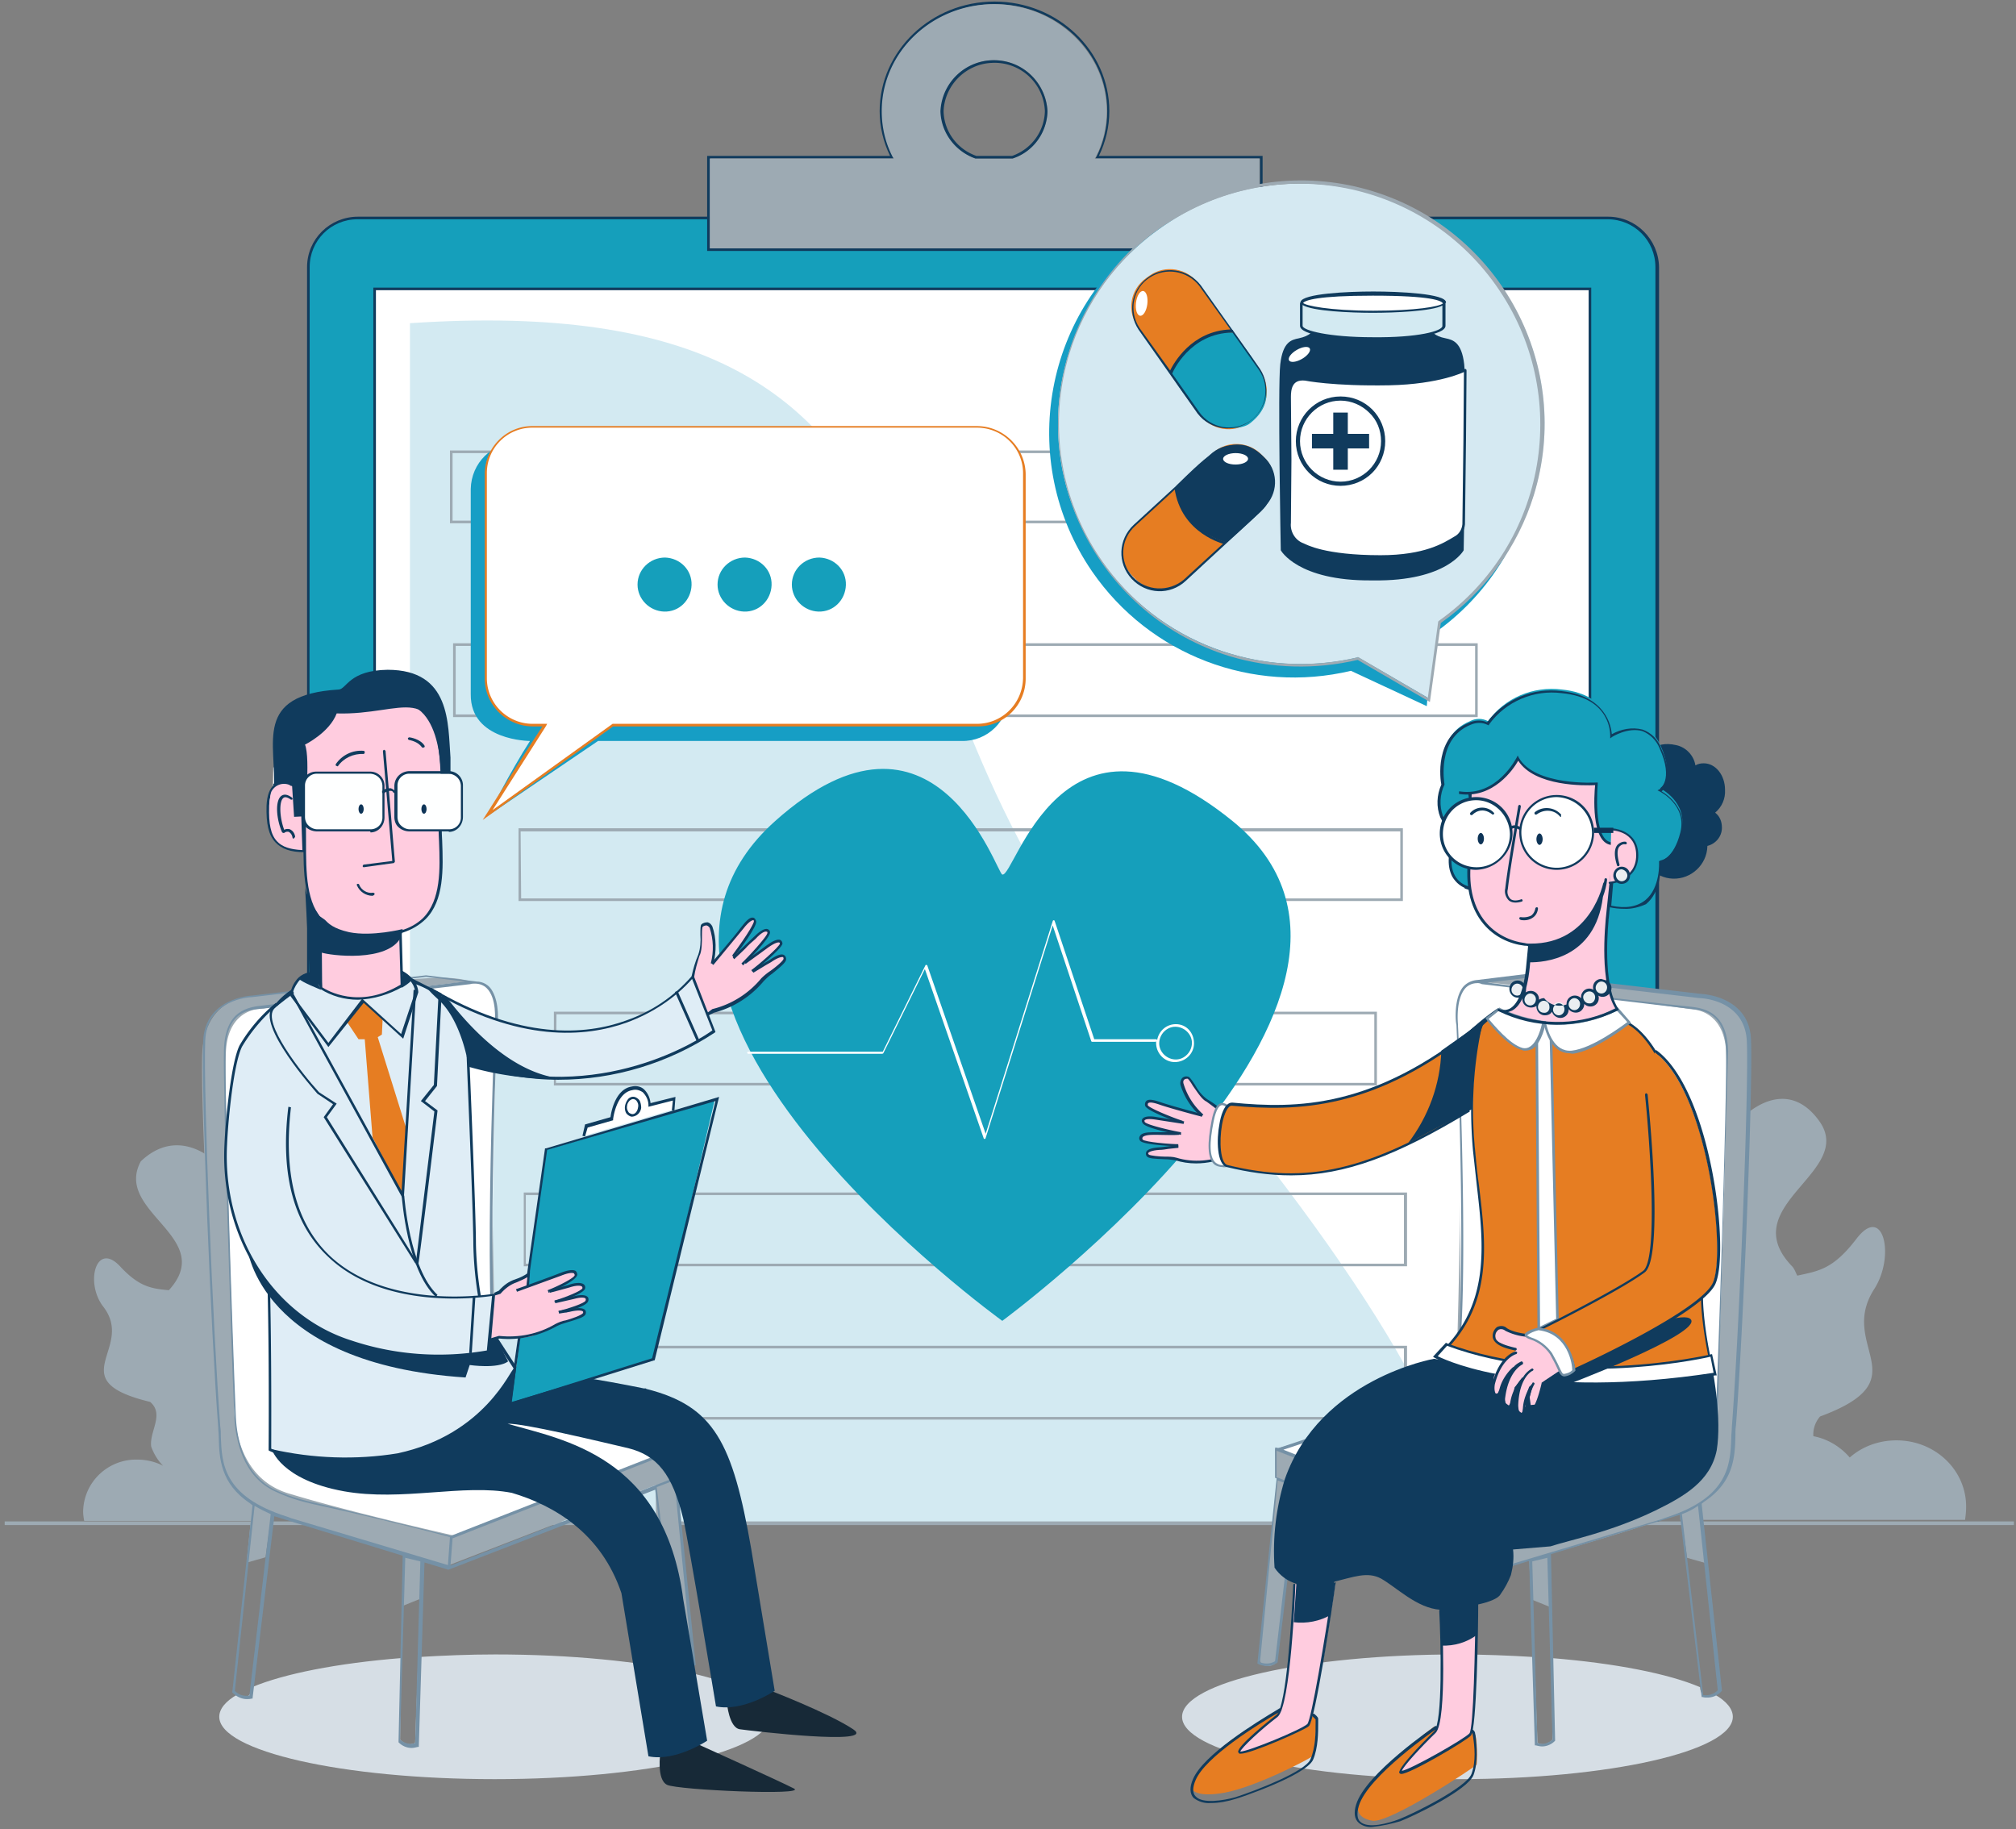 <svg xmlns="http://www.w3.org/2000/svg" xmlns:xlink="http://www.w3.org/1999/xlink" width="388" height="352" fill="none" xmlns:v="https://vecta.io/nano"><rect width="100%" height="100%" fill="#808080" stroke="none"/><style><![CDATA[.B{fill:#103b5d}.C{fill:#ffccdf}.D{fill:#fff}.E{fill:#159fbb}.F{fill:#e67d22}.G{fill:#9daab3}.H{fill:#7591a6}.I{fill:#0e3457}.J{fill:#dfedf6}.K{stroke:#103b5d}.L{stroke-width:.5}.M{stroke-miterlimit:10}.N{fill:#feffff}]]></style><path d="M318.9 292.9V51.4c0-5.2-4.3-9.4-9.5-9.4H68.8c-5.2 0-9.5 4.2-9.5 9.5v241.3l259.6.1z" class="E"/><path d="M72.1 55.6H306V292.5H72.1V55.6Z" class="D K L M"/><path d="M318.9 293H59.1V51.4c0-5.4 4.4-9.7 9.8-9.7h240.6c5.4 0 9.7 4.4 9.8 9.7v241.4h-.2v.2h-.2zm-259.4-.5h259.1V51.4c0-5.1-4.1-9.2-9.2-9.2H68.8c-5.1 0-9.2 4.1-9.2 9.2l-.1 241.1z" class="B"/><path d="M281.3 293.3c.2-19.7-27.9-61.1-65.8-103.5C162.9 131.2 192 54.6 78.9 62.2v231l202.4.1z" fill="#d3eaf2"/><path d="M.9 292.8h386.7v.7H.9v-.7z" class="G"/><path d="M243 30v18.3H136.1V30h35.2c-1.3-2.7-2-5.6-2-8.6 0-11.6 9.9-21.1 22.1-21.1s22.1 9.5 22.1 21.1c0 3-.7 5.9-2 8.6H243zm-.5 17.8V30.5h-31.7l.2-.3c1.4-2.7 2.1-5.7 2.1-8.8C213.1 10 203.4.8 191.5.8s-21.7 9.3-21.7 20.6c0 3 .7 6.1 2.1 8.8l.2.3h-35.4v17.3h105.8z" class="B"/><path d="M242.4 30.5v17.3H136.6V30.5H172l-.2-.3c-1.4-2.7-2.1-5.7-2.1-8.8C169.7 10 179.4.8 191.3.8S213 10.1 213 21.4c0 3-.7 6.1-2.1 8.8l-.2.3h31.7zm-47.5 0c3.9-1.3 6.6-5 6.7-9.1a10.27 10.27 0 0 0-10.7-9.8c-5.3.2-9.6 4.5-9.8 9.8.1 4.1 2.8 7.8 6.7 9.1h7.1z" class="G"/><path d="M201.6 21.4c-.1 4.1-2.7 7.8-6.7 9.1h-7.2c-3.9-1.4-6.6-5-6.7-9.1a10.27 10.27 0 0 1 10.7-9.8c5.4.2 9.6 4.5 9.9 9.8zm-6.8 8.6c3.7-1.3 6.2-4.7 6.3-8.6a9.68 9.68 0 0 0-10.2-9.3c-5 .2-9.1 4.3-9.3 9.3.1 3.9 2.6 7.3 6.3 8.6h6.9 0z" class="B"/><path d="M284.4 138H87.2v-14.2h197.2V138zm-196.7-.5h196.2v-13.2H87.7v13.2zm181.5-36.8H86.6v-14h182.7v14h-.1zm-182.1-.5h181.7v-13H87.1v13zM265 208.9H106.6v-14.2H265v14.2zm-158-.5h157.5v-13.2H107.1l-.1 13.2zm163.8 35.3h-170v-14.2h170v14.2zm-169.6-.5h169V230h-169v13.2h0zm169.6 30h-170V259h170v14.2zm-169.6-.5h169v-13.2h-169v13.2h0zM270 173.4H99.8v-14H270v14zm-169.7-.5h169.2V160H100.2l.1 12.9z" class="G"/><path d="M237.2 158c-32.9-26.7-41.9 11.1-44.3 10.3-1 0-12.9-37.8-43.7-10.3-40.1 35.8 43.7 96.2 43.7 96.2s85.4-62.8 44.3-96.2z" class="E"/><g class="D"><path d="M226.3 197.1c-1.8 0-3.3 1.3-3.6 3.1 0-.1-.1-.2-.2-.2h-11.9l-7.6-22.7c0-.1-.1-.2-.2-.2s-.2.1-.2.2l-12.9 40.9-11.2-32.3c0-.1-.1-.2-.2-.2s-.2 0-.2.1l-8.2 16.6H144c-.1 0-.2.1-.2.2s.1.2.2.2h25.8c.1 0 .2-.1.2-.1l8-16.2 11.3 32.5c0 .1.1.2.2.2s.2-.1.2-.2l12.9-40.9 7.4 22.2c0 .1.1.2.2.2h12.1c.1 0 .1 0 .2-.1v.3c0 2 1.6 3.7 3.6 3.7s3.7-1.6 3.7-3.6-1.4-3.7-3.5-3.7zm0 6.8c-1.7 0-3.2-1.4-3.2-3.1s1.4-3.2 3.1-3.2 3.2 1.4 3.2 3.1-1.4 3.2-3.1 3.2zm69.8 51.8l3.6-1.7-1.3-56.8h-2.7l.4 58.5z"/><use xlink:href="#B"/></g><path d="M27.1 223.5c-5.3 9.8 14.7 14.6 5.4 24.8-3.3-.3-5.7-.6-9.4-4.6-4.6-4.9-6.8 3.2-3.2 7.8 6.2 8.1-8.4 14.1 9 18.3 2.8 2.4-.2 5.7.2 8.6.5 1.4 1.3 2.7 2.3 3.7-1.5-.8-3.3-1.2-5-1.2-5.6-.1-10.3 4.3-10.4 10 0 .6.1 1.2.2 1.8h34V276c.5-.8 1-1.7 1.3-2.6 4.1-1 7.7-4.1 9.2-10.1 2.9-9.7-10.1-13.6-11.2-22.5.5-10.7-11.9-27.3-22.4-17.3zm6.1 59.8l.2.1-.2-.1zm331.8-6.1c-3.3 0-6.5 1.1-9 3.3-1.8-2.1-4.3-3.6-7-4.1a5.2 5.2 0 0 1 1.3-3.8c19.5-7.2 3.3-13.4 10.4-24.5 4.1-6.3 1.8-16.5-3.4-9.7-4.5 5.9-7.3 6.2-11.4 7.1-.3-.6-.5-1.2-.9-1.7-11.5-11.8 12.3-18.2 5.1-28.1-9.4-13-24.3 7.1-23.8 19-1.1 9.8-14.9 14.1-11.8 24.9 1.5 6.2 4.9 9.6 8.9 10.9v22h54.8c.1-.8.2-1.6.2-2.4.1-7.1-5.9-12.9-13.4-12.9z" class="G"/><path d="M95.3 318.4c-4.9 0-9.9.2-14.8.5l-.6 16.5.2-.1c.9-.5.3-.2 0 0l-.2.1c-1.5.9-2.9-.6-2.9-.6l.2-15.7c-12.3 1-22.5 3-28.7 5.6 0 .6-.2 1.1-.6 1.6-.6.5-1.6.1-2.2-.2-2.3 1.3-3.5 2.8-3.5 4.3 0 6.6 23.7 12 53 12s53-5.4 53-12-23.6-12-52.9-12zm185.2 0c4.9 0 9.9.2 14.8.5l.6 16.5-.2-.1c-.9-.5-.3-.2 0 0l.2.1c1.5.9 2.9-.6 2.9-.6l-.2-15.7c12.3 1 22.5 3 28.6 5.6 0 .6.2 1.1.6 1.6.6.5 1.6.1 2.2-.2 2.3 1.3 3.5 2.8 3.5 4.3 0 6.6-23.7 12-53 12s-53-5.4-53-12 23.7-12 53-12z" fill="#d6dee5"/><path d="M245.5 284.1l-.1-5.2s32.8-9.3 34.8-15.7c.4-1.1 1-40.5 1-40.5l-.8-28.6s-.6-6.5 12.1-5.9c11 .6 17.2 1.4 17.2 1.4l17.6 2.2s9.3-.3 9.6 11.4-2.3 57.8-2.3 57.8l-.8 14.1c-.4 6.4-1.5 11.2-6.6 14.3l1.1 11-.1.4-3.5-1-1.2-8.7c-6.4 2.5-17.7 5.8-25.5 8l.4 10.2-3.7-1.5-.4-7.6-4.7 1.3-39.9-15.5-3.9 33.8c-.5.6-1.2.9-2 .8-.8 0-1.4-.7-1.4-1.4v-.2l3.4-34.7-.3-.2z" class="G"/><path d="M302.3 191l23.7 3.3s5.7.2 6.2 7.9-1.6 65.9-1.6 65.9 1.7 15.7-10.4 19.4-32.2 8.2-32.2 8.2l-42.3-16.6 28.4-10.4c1.8-1 3.5-2.2 5-3.5 1.6-1.7 1.9-3.2 2-9.7.3-13.4-.9-59.1-.9-59.1s-.9-7.9 6.1-7.3 16 1.9 16 1.9z" class="D"/><path d="M242 320.1l.1.1c1.2.6 2.6.6 3.7-.2l.1-.1v-.1l4-33.4 39.8 15.4 4.6-1.4 1.1 35.5h.2c.4.1.8.2 1.2.2.9 0 1.8-.4 2.4-1l.1-.1-.8-35.9 24.9-7.6h-.1l4.2 35.1h.2c.3.1.6.1.9.1 1 0 2-.4 2.7-1.2l.1-.1v-.1l-3.9-35.9.5-.4c5.7-3.8 5.9-8.6 6-12.7 0-.6 0-1.3.1-1.9 1.4-18.2 3.3-64.9 2.9-74.3-.3-8.4-9.4-8.8-9.4-8.8l-33.5-3.9-9.8 1.2c-1.3.1-2.5.8-3.1 1.9-1.3 2.2-1.1 5.9-.9 6.7.4 8.1 2.3 62.7-.8 67.2s-32.9 14.1-33.2 14.2l-.4.1v-.1h-.5v5.8l.2.1h.1l-3.7 35.6zm43.2-130.7l39.7 4.7h.1c2.8.3 7 .7 7.2 8.1s-1.3 54.3-2 70.6c-.2 4-1.5 11.1-7.6 14-3.3 1.5-5.2 1.9-10.4 3.1-4.5 1-11.2 2.5-23.2 5.7L247 279c4.6-1.5 29.8-9.8 32.8-14.2 3.5-5 .9-66.8.8-67.4v-.3c-.1-1-.3-5.1 1.5-7 .6-.6 1.4-.9 2.3-.9.3 0 .6.1.8.2zm38.5 102a13.04 13.04 0 0 0 3.1-1.6l3.8 35.5c-.7.7-1.8 1.1-2.8.9l-4.1-34.8zm-28.8 9.1l2.9-.7 1 35s-1.5 1.3-2.9.6l-1-34.9zm-5.7-4.5c11.9-3.1 18.6-4.6 23-5.6 5.2-1.2 7.2-1.6 10.5-3.1 6.4-3 7.7-10.3 7.9-14.4l2-70.6c-.2-7.8-4.9-8.3-7.6-8.6h0c-8.8-.9-33.4-3.9-38.7-4.6l7.5-.9 33.4 3.9c.4 0 8.7.4 9 8.4.4 9.4-1.5 56.1-2.9 74.3 0 .6-.1 1.2-.1 1.9-.2 5.1-.4 11.5-12.7 15.4l-.8.3-30.1 9v.1l-.4-5.5zM246 284.4l-.3-.1v-5.1l43.1 16.9h-.1l.4 5.2-43.1-16.9zm-3.5 35.5l3.4-35 3.4 1.3-3.9 33.5c-.8.5-1.9.6-2.9.2z" class="H"/><path d="M285.1 197.3s-2.6 9.8-1.3 24.1 5.2 28.6-7 39.6c0 0 16.1 9 52.8 2.6 0 0-2.6-10.7-1.8-17.3s-2.5-42.4-14.2-49.4l-2.3-2.6c-7.3 2.8-15.5 2.8-22.8 0l-3.4 3z" class="F"/><path d="M296.1 255.7l3.6-1.7-1.3-56.8h-2.7l.4 58.5z" class="D"/><path d="M295.9 256.1v-.4l-.4-58.8h3.2v.2l1.3 57-4.1 2zm.1-58.7l.4 57.9 3.1-1.5-1.3-56.4H296z" class="H"/><path d="M305 266.1c-19.3 0-28.2-4.8-28.4-4.9l-.3-.2.3-.2c10.3-9.3 9-20.8 7.6-32.9l-.7-6.4c-1.3-14.2 1.3-24.1 1.3-24.2v-.1l3.5-3.1.1.1a32.54 32.54 0 0 0 22.6 0l.2-.1 2.4 2.7c12.1 7.3 15 43.6 14.3 49.6-.8 6.5 1.8 17.1 1.8 17.2l.1.3h-.3c-8 1.4-16.3 2.2-24.5 2.2zm-27.8-5.2c2.4 1.2 18.8 8.2 52.1 2.5-.4-1.7-2.5-11.1-1.8-17.1.9-7.4-2.9-42.4-14.1-49.1l-.1-.1-2.2-2.5a32.82 32.82 0 0 1-22.7 0l-3.2 2.9c-1.7 7.9-2.1 15.9-1.3 23.9.2 2.1.4 4.3.7 6.4 1.5 12.2 2.8 23.7-7.4 33.1z" class="B"/><g class="C"><path d="M228 222.5l-2.3-.5s-.1-6.2 1.6-7.2 2.4-.5 2.4-.5l2.7-.7 3.1.7.8 3.3.6 2 .4 2.3-9.3.6z"/><path d="M231.4 214.7l-8.1-2.3c-2-.7-2.8-.5-2.6.4s6 2.9 6.9 3.2"/></g><path d="M227.5 216.2c-.1 0-6.8-2.3-7.1-3.4a.96.96 0 0 1 .2-.9c.4-.4 1.3-.3 2.7.2 2 .7 8 2.3 8.1 2.3l-.1.5c-.1 0-6.1-1.6-8.1-2.3-1.7-.6-2.1-.4-2.2-.3s-.1.1-.1.4c.2.5 4.5 2.3 6.7 3l-.1.5z" class="B"/><path d="M227.8 216.1l-5.2-.8c-2-.3-2.9 0-2.5.8s6.3 2 7.2 2.1" class="C"/><path d="M227.3 218.4c-.1 0-7-1.2-7.4-2.3a.61.61 0 0 1 0-.8c.3-.4 1.2-.6 2.8-.3l5.2.8-.1.5-5.2-.8c-1.9-.3-2.2 0-2.3.1s0 .2 0 .3c.3.6 5.7 1.8 7 2v.5z" class="B"/><path d="M226.8 218.2c-1.3.1-4.3 0-5 0-1.9 0-2.6.5-2.2 1.2s6.2 1 7.1 1" class="C"/><path d="M226.7 220.6c-.1 0-6.8-.2-7.3-1.1-.2-.3-.2-.6 0-.9.3-.5 1.1-.7 2.5-.7h5v.5c-1 .1-3 0-4.1 0h-.9c-1.6 0-2 .4-2 .5s-.1.1 0 .4c.4.5 5.4.9 6.9.9l-.1.4z" class="B"/><path d="M237.8 222.2h-1.3c-3.2 1.5-6.9 1.8-10.3.8-.9-.3-4.9 0-5.4-.7s.3-1.2 2.2-1.3c.7 0 2.4-.3 3.7-.4" class="C"/><path d="M230.2 223.9c-1.4 0-2.7-.2-4-.6-.7-.1-1.3-.2-2-.2-1.9-.1-3.2-.1-3.5-.6-.2-.2-.2-.6-.1-.8.2-.5 1.1-.8 2.5-.9.4 0 1-.1 1.8-.2l1.9-.2v.5l-1.9.2c-.6.1-1.2.2-1.8.2-1.4.1-2 .4-2.1.6 0 0-.1.1.1.3s2.1.4 3.2.4c.7 0 1.4 0 2.1.2 3.3 1 6.9.7 10.1-.8h1.4v.5h-1.2c-2.2.9-4.3 1.4-6.5 1.4z" class="B"/><path d="M235.6 214.4c-1-1-2.1-1.9-3.3-2.6-1.4-.7-3.2-4.4-3.7-4.4s-1.3.3-1.1 1.3c.7 2.3 2.1 4.4 3.9 6" class="C"/><path d="M231.2 214.9c-1.9-1.6-3.3-3.8-4-6.1-.1-.4 0-.9.3-1.3.3-.3.7-.4 1.1-.3.3 0 .6.4 1.4 1.6.6 1.1 1.4 2.1 2.4 2.8a17.04 17.04 0 0 1 3.4 2.6l-.4.4c-1-1-2.1-1.8-3.2-2.6-.9-.4-1.8-1.9-2.6-3-.3-.5-.6-1-1-1.4-.2 0-.5 0-.7.2s-.2.5-.1.8c.7 2.3 2 4.3 3.8 5.9l-.4.4z" class="B"/><path d="M236.4 213.1s-2-2.6-3 2.5-1.1 9.5 2.7 8.7" class="D"/><path d="M235.3 224.6c-.6 0-1.3-.2-1.7-.6-1.2-1.2-1.3-3.9-.4-8.4.4-2.1 1-3.1 1.8-3.3.6-.1 1.2.2 1.6.7l-.4.3s-.5-.7-1.1-.6c-.4.1-1 .6-1.5 3-.9 4.4-.8 7 .3 8 .6.5 1.4.7 2.1.4l.1.5c-.2 0-.5.1-.8 0z" class="H"/><path d="M246 329.5c-.3.2-14.4 6.6-16.7 14.6 0 0 .4 2 6.4.9s16.6-6.6 17-7.1.7-7.3.7-7.3l-2.7-1.9-4.7.8zm30 2.8s-13.1 9.7-14.6 15.4c0 0-.6 2.1 2.7 2.7s20-10.5 20.1-10.8.2-5.2-.4-5.9-7.8-1.4-7.8-1.4z" class="F"/><path d="M283.6 151.3l-3.3.1-.9 4.7 1.6 3c-.8 1-1.3 2.3-1.4 3.6-.2 2.2 2.5 8.1 2.5 8.1l1.2.4 1.8-12-1.5-7.9z" class="E"/><path d="M283.5 171.5l-1.6-.5v-.1c-.1-.2-2.7-6-2.5-8.2.1-1.3.6-2.6 1.4-3.6l-1.6-2.9 1-5h.2l3.3-.1h.2l1.5 8.1-1.9 12.3zm-1.2-.9l.8.3 1.8-11.7-1.5-7.7-2.9.1-.9 4.4 1.6 3.1-.1.1c-.8 1-1.2 2.2-1.3 3.5-.1 2 2.1 7.1 2.5 7.9z" class="B"/><path d="M282.8 213.6c-19.8 12.1-31.3 14.5-46.6 10.7-2.7-.7-1.5-12.2 1-11.9 11.8 1.1 26.8 1.5 47-14.9" class="F"/><path d="M248.5 226.2c-4.2 0-8.3-.6-12.4-1.6-1.9-.5-2-5.3-1.4-8.3.2-1.3.9-4.2 2.5-4.1 12.4 1.2 27.2 1.1 46.8-14.8l.3.4c-19.7 16-34.7 16.1-47.2 15-.7-.1-1.5 1.4-1.9 3.6-.6 3.4-.3 7.4 1 7.8 15.4 3.8 27.1 1.1 46.4-10.7l.3.4c-14 8.5-24 12.3-34.4 12.3z" class="B"/><path d="M249.2 304.9s-.9 23.2-3.3 25.2-7.5 6.2-7.3 7 12.2-4.2 13.4-5.3 5-27.1 5-27.1l-1.1.5" class="C"/><g class="B"><path d="M238.8 337.5h-.2c-.1 0-.2-.1-.3-.3-.3-1.1 6.1-6.2 7.4-7.2 1.9-1.6 2.9-18.6 3.2-25 0-.1.1-.2.2-.2s.2.1.2.2c0 1-.9 23.3-3.4 25.4-3.4 2.6-6.9 5.9-7.2 6.7 1.5 0 11.7-4.2 12.9-5.3.8-.8 3.4-16.5 4.9-26.5l-.7.3c-.1.1-.3 0-.3-.1-.1-.1 0-.3.1-.3l1.5-.7-.1.5c-.6 4.4-3.9 26.2-5.1 27.2-.7.7-11.1 5.3-13.1 5.3z"/><path d="M233 347c-1.2.1-2.4-.3-3.3-1-.7-.8-.8-2-.1-3.6 2-4.7 12.1-10.9 16.3-13.4l.3-.2c.1-.1.3 0 .4.1s0 .3-.1.4l-.3.2c-4.2 2.4-14.2 8.6-16.1 13.1-.6 1.4-.6 2.5 0 3.1 1.3 1.5 5.4.8 7.6.2 4.3-1.4 13.5-5 14.5-7.3s1-5.1 1-7v-.7l-.6-.6c-.1-.1-.1-.2 0-.4.1-.1.2-.1.3-.1.2.2.8.6.8 1v.7c0 1.9 0 4.9-1 7.2-1.5 3.1-14.7 7.5-14.9 7.5-1.6.5-3.2.8-4.8.8z"/></g><path d="M277.3 310s1.1 21.2-1.1 23.4-6.8 6.9-6.6 7.7 12.4-6.1 13.5-7.2 1.3-26 1.3-26v.7" class="C"/><g class="B"><path d="M269.7 341.4c-.2 0-.3-.1-.4-.2-.3-1.2 6.6-7.9 6.7-8 1.7-1.7 1.3-17.3 1-23.2 0-.1.1-.3.2-.3s.2.1.3.2c0 .9 1.1 21.3-1.2 23.6-2.8 2.7-6.2 6.4-6.5 7.3 1.6-.2 12-6.1 13-7.2.8-.8 1.1-16.3 1.2-25.8h.5v.7.1c0 4.7-.3 24.3-1.4 25.4-.7.9-11.7 7.4-13.4 7.4z"/><path d="M264.1 351.6c-.9.1-1.9-.2-2.6-.8-.8-.7-1-1.9-.5-3.5 1.8-6 15.1-15 15.2-15.1s.3 0 .4.1 0 .3-.1.4-13.3 9.1-15 14.9c-.4 1.4-.3 2.5.3 3 1.5 1.4 5.4.3 7.5-.5 3-1.2 12.9-6.1 13.9-8.7.9-2.4.6-5.3.3-7.2l-.1-.5c0-.1-.1-.2-.2-.3s-.1-.2-.1-.4c.1-.1.2-.1.4-.1.2.2.4.4.4.7l.1.5c.2 2 .5 5-.4 7.5-1.1 2.9-11.5 7.9-14.1 8.9-1.7.5-3.5.9-5.4 1.1z"/></g><path d="M284.2 151.6c-.1.7-2.8 1.6-.3 9.7.2.6-.8 2-1 4.5-2 20.9 23.7 20.7 26.2 3.4" class="C"/><path d="M293.3 177.1c-.2 0-.5 0-.7-.1-.1 0-.2-.2-.2-.3s.1-.2.3-.2c.7.1 1.4 0 2-.3.4-.3.7-.8.8-1.4 0-.1.2-.2.3-.2s.2.1.2.3c-.1.7-.4 1.3-1 1.7a2.79 2.79 0 0 1-1.7.5z" class="B"/><path d="M294.3 184.7c-.9 12.5-5.8 9.6-5.8 9.6 7.2 3.5 15.6 3.5 22.8 0-3.8-5.8-1.6-20.2-1.6-20.2" class="C"/><path d="M329.7 264.2s-15.2 4.7-53.7-2.7c0 0-21.9 3.8-28.7 23.1-1.7 5.5-2.4 11.3-2 17.1 1 1.5 2.5 2.6 4.2 3.1l-.5 7.4c2.5.3 5-.2 7.1-1.4l.7-6.4c3.7-.9 6.4-2 9-.6 3 1.7 6.9 5.7 11.4 6l.2 6.9c2.5.1 4.9-.6 6.9-2.1l.1-5.8c2.3-.5 4-1.2 4.4-2 .8-1.1 1.5-2.4 2-3.7.4-1.6.6-3.3.4-4.9l7.2-.6c4-1.3 11.5-2.7 20.2-6.9 5.5-2.7 10.6-5.6 11.8-11.6 1-6.1-.7-14.9-.7-14.9z" class="B"/><path d="M278.4 258.7l-2.1 2.3s16 9.1 53.9 3.4l-.7-3.6c-.2.1-27.8 6.6-51.1-2.1z" class="D"/><g class="B"><path d="M306.8 266.6c-21 0-30.6-5.2-30.7-5.3l-.3-.2 2.5-2.7.1.1c22.9 8.5 49.9 2.4 51.1 2.1l.9 4.1h-.3c-7.7 1.2-15.5 1.8-23.3 1.9zm-30.1-5.6c2.4 1.2 18.8 8.4 53.1 3.2l-.6-3.1c-3.4.8-29.1 5.9-50.7-2.1l-1.8 2z"/><path d="M300.2 267c.3 0 27.6-10.4 25.2-13.1s-27.5 9.6-27.5 9.6l-1.7 2.2-.1 1.9 4.1-.6z"/></g><path d="M296.9 257.6l-5.8-1c-1.1-.7-2.4-1.3-3-.4-.5.6-.4 1.6.3 2.1.1.1.1.1.2.1l3.2 1.5c-1 .7-1.8 1.5-2.6 2.4-.7 1-1.7 2.3-1.7 2.8-.1.7-.1 1.4-.1 2.1.1.9.2 1.4.6 1.2s1-1.6 1-1.6l1-2.3.5-.4-.7 2.2-.4 2.3.3 1.4.7.5.6-.9.5-2.6 1.4-1.7-.8 2.5-.2 2 .3 1.6s.6.6.7.5.7-1.3.7-1.3V269c0-.2.7-2.1.7-2.1l.8-.7-.7 2.7.2 1.5 1.1-.1.6-1.4c.3-.6.5-1.2.6-1.9-.1-.1.2-1.1.2-1.1l4.3-2.8c-.2.2-2.4-2.4-4.5-5.5z" class="C"/><path d="M316.7 210.7s3.3 31.4-.5 34.1c-4.9 3.6-20.6 11.4-20.6 11.4s6.6 1.3 7.1 7.6c0 0 24.1-10.9 26.9-16.6s-.7-36.9-11.1-44.7" class="F"/><g class="B"><path d="M302.5 264.2v-.4c-.5-6-6.8-7.4-6.9-7.4l-.7-.1.7-.3c.2-.1 15.7-7.8 20.6-11.4 3-2.1 1.3-25.2.4-33.9 0-.1.1-.3.2-.3s.2.1.3.2c.1 1.3 3.3 31.6-.6 34.3-4.3 3.2-17.1 9.7-20 11.1 1.7.5 6 2.4 6.6 7.3 2.9-1.3 23.9-11.1 26.5-16.3 2.7-5.5-.8-36.7-11-44.4-.1-.1-.1-.2 0-.4.1-.1.2-.1.3 0 10.5 7.9 14.1 39 11.2 45-2.8 5.7-26 16.3-27 16.7l-.6.3zm-10.9-4.3c.2 0 .3-.1.3-.2s0-.3-.2-.3c-2.6-.6-3.8-1.2-3.9-2-.1-.6.1-1.1.6-1.5a1.23 1.23 0 0 1 1.3.2c1.6.8 3.3 1.2 5 1.2.1 0 .2-.1.3-.2 0-.1-.1-.3-.2-.3 0 0-3.1-.1-4.8-1.2-.5-.5-1.3-.5-1.9-.2-.6.5-.9 1.2-.8 2 .3 1.3 1.9 2 4.3 2.5z"/><path d="M301.3 263.4c-.1-.1-.2-.1-.4-.1l-4.2 2.8v.1c-.5 2.2-1.3 4.6-1.8 4.7-.1 0-.1-.1-.2-.1-1.1-1.4.6-4.4.6-4.4.1-.1 0-.3-.1-.3-.1-.1-.3 0-.3.1v.1c-.1 0-.1 0-.1.1-1 1.4-1.6 3-1.7 4.6-.1.7-.1.9-.3 1h-.2c-.3-.2-.4-1.1-.4-1.6.2-5.4 2.7-6.6 2.8-6.6.1-.1.2-.2.1-.3s-.2-.2-.3-.1a4.62 4.62 0 0 0-1.7 1.7c-.1 0-.2 0-.2.1-1.1 1.3-1.9 2.8-2.2 4.5-.1.6-.2.9-.4.9-.1 0-.2 0-.3-.1-.3-.5-.4-1.1-.3-1.6.7-5.2 3.3-6.3 3.3-6.3.1-.1.2-.2.1-.3v-.1c0-.1-.2-.2-.3-.2-.6.3-1.1.6-1.5 1.1h-.1c-1.2 1.1-2.2 2.6-2.6 4.2-.2.6-.3.9-.5.9-.1 0-.2 0-.3-.1-.2-.5-.2-1.1-.1-1.7 1.3-5.1 4.1-5.8 4.1-5.8.1 0 .2-.2.2-.3s-.2-.2-.3-.2-3.1.7-4.5 6.2c0 .1-.3 1.5.1 2.1.2.2.4.3.7.3.5 0 .7-.5 1-1.2.2-.7.5-1.3.9-1.9-.4 1-.6 2.1-.8 3.2 0 .1-.1 1.5.5 2.1.2.1.3.2.5.2h.2c.5-.1.6-.6.8-1.3.2-1 .6-2 1.1-2.9-.4 1.2-.5 2.4-.6 3.6 0 .2 0 1.6.6 2 .1.1.3.2.4.1h.2c.5-.1.6-.6.7-1.4.1-.7.2-1.3.4-2-.2.7 0 1.5.4 2.1.1.2.3.3.6.3h.1c1-.2 1.9-3.8 2.1-5l4-2.6c.2-.4.3-.5.2-.6z"/></g><use xlink:href="#B" class="D"/><path d="M301.1 264.9c-.7 0-1-.7-1.4-1.6s-.9-1.8-1.4-2.7c-.9-1.3-2.2-2.3-3.7-2.8-.6-.2-1-.4-1.1-.7-.1-.1-.1-.3 0-.4.3-.6 2-1.1 2.6-1.2h.1c6.5.8 7 8.2 7 8.2v.1l-.1.1c-.5.5-1.2.9-2 1zm-5-8.9c-.8.2-1.6.5-2.2 1 .3.2.5.3.8.4 1.6.5 3 1.6 4 3 .5.9 1 1.8 1.4 2.7.5 1 .6 1.4 1 1.3.6-.1 1.1-.3 1.5-.7 0-1-.7-7-6.5-7.7z" class="H"/><g fill="#eaeef1"><path d="M292 191.9a1.4 1.4 0 1 0 0-2.8 1.4 1.4 0 1 0 0 2.8zm2.5 1.9a1.4 1.4 0 1 0 0-2.8 1.4 1.4 0 1 0 0 2.8z"/><use xlink:href="#C"/><use xlink:href="#C" x="2.9" y="0.5"/><use xlink:href="#C" x="11.1" y="-3.7"/><path d="M305.8 193.4a1.4 1.4 0 0 0 0-2.8 1.4 1.4 0 1 0 0 2.8z"/><use xlink:href="#C" x="5.9" y="-0.5"/></g><g class="B"><path d="M308.2 188.4a1.58 1.58 0 0 0-1.6 1.6.9.9 0 0 0 .1.5 1.53 1.53 0 0 0-2.2.6c-.2.3-.2.6-.2.9v.1c-.3-.3-.7-.5-1.2-.5a1.58 1.58 0 0 0-1.6 1.6v.1c-1.5.6-3.3.1-4.3-1.2a1.69 1.69 0 0 0-1 .3v-.1a1.58 1.58 0 0 0-1.6-1.6 1.93 1.93 0 0 0-1 .3c.1-.2.1-.4.1-.6 0-.9-.7-1.7-1.6-1.7a1.58 1.58 0 0 0-1.6 1.6c0 .9.7 1.7 1.6 1.7a1.93 1.93 0 0 0 1-.3c-.1.2-.1.4-.1.6 0 .9.7 1.6 1.7 1.6a1.93 1.93 0 0 0 1-.3v.1c0 .9.7 1.7 1.6 1.7.6 0 1.1-.2 1.4-.7.2.7.9 1.2 1.6 1.2a1.58 1.58 0 0 0 1.6-1.6v-.1c.5.7 1.6.9 2.3.4.4-.3.7-.8.7-1.3v-.1c.3.3.7.5 1.2.5a1.58 1.58 0 0 0 1.6-1.6c0-.2 0-.3-.1-.5.8.5 1.8.2 2.3-.6s.2-1.8-.6-2.3c-.5-.1-.8-.2-1.1-.3zm-16.2 3.2a1.11 1.11 0 0 1-1.1-1.1c0-.6.5-1.2 1.1-1.2a1.11 1.11 0 0 1 1.1 1.1c0 .7-.5 1.2-1.1 1.2zm2.5 1.9a1.11 1.11 0 0 1-1.1-1.1c0-.6.5-1.2 1.1-1.2a1.11 1.11 0 0 1 1.1 1.1c0 .7-.5 1.2-1.1 1.2zm2.6 1.4a1.11 1.11 0 0 1-1.1-1.1c0-.6.5-1.2 1.1-1.2a1.11 1.11 0 0 1 1.1 1.1c.1.7-.4 1.3-1.1 1.2 0 .1 0 .1 0 0zm2.9.5a1.11 1.11 0 0 1-1.1-1.1c0-.6.5-1.2 1.1-1.2a1.11 1.11 0 0 1 1.1 1.1c0 .7-.5 1.2-1.1 1.2zm3-1a1.11 1.11 0 0 1-1.1-1.1c0-.6.5-1.2 1.1-1.2a1.11 1.11 0 0 1 1.1 1.1c0 .7-.5 1.2-1.1 1.2zm2.8-1.3c-.6 0-1.1-.6-1.1-1.2s.6-1.1 1.2-1.1a1.11 1.11 0 0 1 1.1 1.1c0 .7-.5 1.3-1.2 1.2 0 .1 0 .1 0 0zm2.4-1.9a1.11 1.11 0 0 1-1.1-1.1c0-.6.5-1.2 1.1-1.2a1.11 1.11 0 0 1 1.1 1.1c0 .7-.5 1.2-1.1 1.2zm-26 8.4c-.1 0-.1 0-.2-.1s-.1-.2 0-.3c1.9-1.9 4-3.6 6.2-5.1.1-.1.3 0 .3.1.1.1 0 .3-.1.3-2.2 1.5-4.2 3.2-6.2 5.1h0zm36.3-55.5c-.5-1.4-2.1-2.2-3.6-1.7-.4.1-.7.4-1 .7-3.1 2.4-.2 3.9-.2 3.9l4.8-2.9z"/><path d="M319.4 147.8c0 3.1-1.2 3.5-4.2 3.5s-5.4-1.1-5.4-4.2 2.4-4.9 5.4-4.9 4.2 2.5 4.2 5.6z"/><path d="M330.1 156.4c1.3-1.1 2-2.7 1.9-4.4 0-2.8-1.8-5.1-4.1-5.1-.6 0-1.1.1-1.6.4-.3-1.9-1.8-3.5-3.7-3.9-4.4-1-5.7 2-5.7 2l1.8 13.3c-1.8.3-3 2-2.9 3.8-.1 3.5 2.7 6.5 6.2 6.6s6.5-2.7 6.6-6.2v-.1c1.6-.4 2.8-1.8 2.8-3.5 0-1.2-.4-2.2-1.3-2.9zm-21.5 2.2c.6.1 1.2.2 1.8.4l1.7.6h-.9c-.3 0-.6-.1-.9-.2-.6-.1-1.2-.4-1.7-.8z"/></g><path d="M282.6 170.9s-6.3-1.1-2.1-10.9z" class="E"/><path d="M282.6 171.1c-1.3-.3-2.4-1.2-3.1-2.4-1.1-2.1-.9-5.1.8-8.9l.5.2c-1.6 3.7-1.9 6.5-.8 8.5.6 1.1 1.6 1.8 2.7 2.1l-.1.5zm3.3 25.1s-2.7 4.4-2.5 17.2L271 220c3.9-5.1 6.2-11.3 6.4-17.8l8.5-6z" class="B"/><path d="M297.3 196.8s.9 6 5.2 5.6 11-5.7 11-5.7l-2.3-2.6c-4.2 2.3-9.1 3.3-13.9 2.7z" class="D"/><path d="M302.1 202.7c-4.1 0-5-5.8-5-5.8v-.3h.3c4.7.6 9.5-.4 13.7-2.7l.2-.1 2.6 3-.2.2c-.3.2-6.8 5.4-11.1 5.8l-.5-.1zm-4.5-5.6c.3 1.2 1.4 5.4 4.9 5.1 3.8-.4 9.5-4.6 10.7-5.5l-2-2.2c-4.2 2.1-8.9 3.1-13.6 2.6z" class="H"/><path d="M297.1 196.7s-1.1 5.9-4.1 5.2-6.9-5.9-6.9-5.9l2.4-1.8c2.7 1.3 5.6 2.2 8.6 2.5z" class="D"/><path d="M293.5 202.2c-.2 0-.4 0-.5-.1-3-.7-6.9-5.8-7-6l-.1-.2 2.7-2 .1.1c2.7 1.3 5.5 2.1 8.5 2.5h.3v.3c0 .1-.7 3.9-2.6 5.1-.5.2-.9.3-1.4.3zm-7-6.1c.8.9 4.1 5 6.6 5.6.5.1 1 0 1.4-.3 1.4-.9 2.1-3.6 2.3-4.5-2.9-.3-5.7-1.2-8.3-2.4l-2 1.6z" class="H"/><path d="M309.5 177.1l1.6-17.1s-1.6-18.7-15.9-17.8-12.2 11.3-12.2 11.3" class="C"/><path d="M311.5 194.2c-2.7-4.1-2.3-12.9-1.9-17.3l.1-1c.1-1.1.2-1.7.2-1.8v-.1l1.4-14c0-.2-1.8-18.9-16.2-18-5 .3-8.6 1.8-10.7 4.5-1.5 2-2.1 4.6-1.7 7.1 0 0 0 .1.1.1-.4 1.4-.4 3.6.8 7.7 0 .4-.1.8-.3 1.1-.4 1.1-.6 2.2-.8 3.3-1 10.9 5.2 15.5 10.9 16.2.2 0 .5 0 .7.1l-.3 3.1c-.5 6.2-2 8.2-3.2 8.9-.6.3-1.4.4-2 .1l-.2-.1-.2.4.2.1c3.5 1.7 7.3 2.6 11.2 2.6 4 0 8-.9 11.7-2.7l.2-.1v-.2zm-21.3.6c.3-.1.5-.2.8-.3 1.9-1 3.1-4.1 3.5-9.3 2.4 0 12.5-.5 14-12.6.4-1.1.7-2.2.8-3.3 0-.1-.1-.3-.2-.3s-.3.1-.3.2c0 .3-.1.6-.2.8v-.2c0-.1-2.2 11.9-14.1 11.8-.3 0-.7 0-1-.1-5.5-.7-11.5-5.2-10.4-15.7.1-1.1.3-2.1.7-3.2.2-.4.3-.9.3-1.4-1.5-6.8-1-12.2.8-14.5 2-2.6 5.4-4 10.3-4.3 13.9-.9 15.6 17.4 15.6 17.5l-1.6 15.4c-.4 3.6-1.3 13.9 1.7 18.8-6.5 3.2-14 3.4-20.7.7z" class="B"/><path d="M281.9 160.6s-7.3-2.5-4.1-10.1c0 0-1.8-8.9 5.1-11.7 1.1-.6 2.4-.6 3.5 0 3.2-4.5 8.7-6.8 14.2-6.1 9.8 1 9.5 8.5 9.5 8.5s6.6-4.2 9.5 2.3-.1 8.2-.1 8.2 5.4 2.6 4.1 8.2-4.1 5.7-4.1 5.7.7 11-9.7 8.7l.4-4.9s1.2-6.9-.2-7.2c-3.9-.6-2.8-11.5-2.8-11.5s-11.9.8-15.1-4.9c0 0-3.8 7.8-11.3 6.6h.1" class="E"/><path d="M312.5 174.9c-.9 0-1.8-.1-2.7-.3h-.2v-.2l.4-4.9c.6-3.2.7-6.8 0-6.9-3.8-.6-3.2-9.7-3-11.5-1.9.1-11.6.3-14.8-4.7-.9 1.6-4.8 7.4-11.4 6.4v-.5h.1c7.2 1.1 10.9-6.4 11-6.5l.2-.4.2.4c3.1 5.5 14.8 4.8 14.9 4.8h.3v.3c0 .1-1 10.7 2.6 11.2 1.5.3.7 5.8.4 7.5l-.4 4.7c2.8.6 5 .2 6.6-1.1 2.9-2.4 2.6-7.3 2.6-7.3v-.2h.2s2.6-.3 3.9-5.5-3.8-7.8-4-7.9l-.4-.2.4-.2s2.8-1.7 0-7.9c-.6-1.5-1.8-2.7-3.3-3.3-2.8-.8-5.8 1.1-5.8 1.1l-.4.3v-.5c0-.3.2-7.3-9.3-8.2-5.4-.7-10.8 1.6-14 6l-.1.2-.2-.1c-1-.5-2.2-.5-3.3 0-6.6 2.7-5 11.3-5 11.4v.1c-.9 1.9-1 4.1-.3 6 .9 1.7 2.4 3.1 4.2 3.8l-.2.5c-2-.7-3.6-2.1-4.5-4-.8-2-.7-4.3.2-6.3-.2-.9-1.4-9.2 5.3-11.9 1.1-.5 2.4-.6 3.5-.1 3.3-4.4 8.8-6.7 14.3-6 8.5.9 9.6 6.7 9.7 8.3 1.8-1 3.9-1.4 5.9-.9 1.7.6 3 1.9 3.6 3.6 2.5 5.4.9 7.6.1 8.3 1.2.7 5 3.4 3.9 8.3s-3.3 5.7-4.1 5.9c0 1 0 5.2-2.8 7.5-1.1.5-2.7 1-4.3.9z" class="B"/><path d="M309.8 169.8s5.3-.3 5.3-5.3-5-5-5-5" class="C"/><path d="M309.8 170.1c-.1 0-.2-.1-.2-.2s.1-.2.2-.2c.2 0 5.1-.4 5.1-5.1s-4.6-4.8-4.8-4.8c-.1 0-.2-.1-.2-.2s.1-.2.2-.2c0 0 5.2.1 5.2 5.2s-5.4 5.5-5.5 5.5z" class="B"/><path d="M312.1 169.9a1.4 1.4 0 1 0 0-2.8 1.4 1.4 0 1 0 0 2.8z" fill="#eaeef1"/><path d="M312.1 170.1a1.58 1.58 0 0 1-1.6-1.6c0-.9.7-1.7 1.6-1.7a1.58 1.58 0 0 1 1.6 1.6c.1 1-.7 1.7-1.6 1.7zm0-2.8a1.11 1.11 0 0 0-1.1 1.1c0 .6.5 1.2 1.1 1.2a1.11 1.11 0 0 0 1.1-1.1c0-.6-.5-1.1-1.1-1.2zm-.7-.6c-.1 0-.2-.1-.2-.2-.6-1.9-.5-3.2.1-3.9.4-.4 1-.7 1.6-.6.1 0 .2.2.2.3s-.1.2-.3.2c-.4-.1-.8.1-1.1.4-.4.4-.6 1.4 0 3.5 0 .2-.1.3-.3.3h0zm-19.7 7c-.5 0-.9-.1-1.3-.4-.6-.6-.9-1.5-.7-2.3.4-3.8 2.5-15.8 2.5-15.9s.2-.2.3-.2.2.2.2.3-2.1 12.1-2.5 15.9c-.2.7 0 1.4.5 1.9.7.6 2 .1 2 .1.1-.1.3 0 .3.1.1.1 0 .3-.1.3a4.3 4.3 0 0 1-1.2.2z" class="B"/><path d="M306.8 159.3h3.7v1h-3.7c0 .1-.1-1.1 0-1z" class="I"/><path d="M292.7 159.8h-.1c-1.3-.9-1.8-.1-1.9-.1-.1.1-.2.1-.3 0s-.1-.2-.1-.3c0 0 .9-1.2 2.5-.1.1.1.1.2.1.4 0 0-.1 0-.2.1z" class="B"/><path d="M284.1 167.1a6.7 6.7 0 1 0 0-13.4 6.7 6.7 0 1 0 0 13.4z" class="D"/><path d="M284.1 167.4c-3.9 0-7-3.1-7-7s3.1-7 7-7 7 3.1 7 7v.1c-.1 3.7-3.2 6.8-7 6.9zm0-13.4c-3.6 0-6.4 2.9-6.4 6.5s2.9 6.4 6.5 6.4a6.38 6.38 0 0 0 6.4-6.4c-.1-3.6-3-6.5-6.5-6.5z" class="B"/><path d="M299.6 167.2a7 7 0 1 0 0-14 7 7 0 1 0 0 14z" class="D"/><path d="M299.6 167.4a7.17 7.17 0 1 1 0-14.4 7.17 7.17 0 1 1 0 14.4zm0-14a6.81 6.81 0 0 0-6.8 6.8 6.74 6.74 0 1 0 13.6 0 7.01 7.01 0 0 0-6.8-6.8z" class="B"/><path d="M285 160.3c.3 0 .6.5.6 1.1s-.3 1.1-.6 1.1-.6-.5-.6-1.1.3-1.1.6-1.1zm11.3.1c.3 0 .6.5.6 1.1s-.3 1.1-.6 1.1-.6-.5-.6-1.1.3-1.1.6-1.1z" class="I"/><path d="M300.4 157.2c-.1 0-.1 0-.2-.1-1.1-1.3-3-1.4-4.4-.4-.1.1-.3.1-.4 0s-.1-.3 0-.4c1.5-1.2 3.7-1 5 .4.1.1.1.2 0 .3.1.2.1.2 0 .2zm-12.9-.5c.1-.1.1-.2 0-.3-1.2-1.3-3.3-1.3-4.5 0-.1.1-.1.3 0 .4s.3.1.4 0 1.7-1.8 3.9 0c0-.1.1 0 .2-.1z" class="B"/><path d="M130.3 284.1l.1-5.2s-32.8-9.3-34.8-15.7c-.4-1.1-1-40.5-1-40.5l.8-28.6s.6-6.5-12.1-5.9c-11 .6-17.2 1.4-17.2 1.4l-17.6 2.2s-9.3-.3-9.6 11.4 2.3 57.8 2.3 57.8l.8 14c.4 6.4 1.5 11.2 6.6 14.3l-1.1 11 .1.4 3.5-1 1.2-8.7c6.4 2.5 17.7 5.8 25.5 8l-.4 10.1 3.7-1.5.4-7.6 4.7 1.3 40-15.5.2 41.1 7.7-1.4-4-41.5.2.1z" class="G"/><path d="M73.4 191l-23.7 3.2s-5.7.2-6.2 7.9 1.6 65.9 1.6 65.9-1.7 15.7 10.4 19.4 32.2 8.2 32.2 8.2L130 279l-28.3-10.4a29.79 29.79 0 0 1-5-3.5c-1.7-1.7-1.9-3.2-2-9.7-.3-13.4.9-59.1.9-59.1s.9-7.9-6.1-7.3-16.1 2-16.1 2z" class="D"/><path d="M130.3 284.7h.1l.2-.1v-5.8h-.5v.1l-.4-.1c-.3-.1-30.1-9.6-33.2-14.2s-1.2-59.1-.8-67.1c.2-.8.4-4.4-.9-6.7-.6-1.2-1.8-1.9-3.1-1.9l-9.7-1.2-33.5 3.9c-.1 0-9.1.4-9.4 8.8-.4 9.4 1.5 56.2 2.9 74.3 0 .6.1 1.2.1 1.9.1 4 .3 8.9 6 12.7l.5.4-3.9 36 .1.1c.7.7 1.7 1.2 2.7 1.2.3 0 .6 0 .9-.1h.2l4.2-35.1h-.1.1l3.2 1 21.5 6.6-.8 35.9.1.1c.6.6 1.5 1 2.4 1 .4 0 .8-.1 1.2-.2h.2l1.1-35.5 4.6 1.4 39.8-15.4 3.9 33.5.1.1c1.1.8 2.5.9 3.7.2l.1-.1-3.6-35.7zm-39.8-95.3c.3-.1.6-.1.9-.1.9 0 1.7.3 2.3.9 1.9 1.9 1.6 6 1.5 7v.3c0 .6-2.6 62.4.8 67.4 3 4.4 28.2 12.7 32.8 14.2l-42.1 16.5-23.2-5.7c-5.2-1.2-7.1-1.6-10.4-3.1-6.2-2.9-7.5-10-7.7-14-.7-16.3-2.2-63-2-70.6s4.4-7.9 7.2-8.1h.1l39.8-4.7zM48 326.3c-1 .2-2.1-.1-2.8-.9l3.8-35.6c1 .6 2 1.1 3.1 1.6L48 326.3zm31.9 9.1c-1.4.7-2.9-.6-2.9-.6l1-35 2.9.7-1 34.9zm6.3-34.1v-.1l-30.1-9-.8-.3c-12.4-3.9-12.6-10.3-12.8-15.4 0-.7 0-1.3-.1-1.9-1.4-18.2-3.3-64.9-2.9-74.3.3-8 8.6-8.4 9-8.4L82 188l7.5.9-38.8 4.6c-2.8.3-7.4.8-7.6 8.6-.2 7.6 1.3 54.3 2 70.6.2 4.1 1.5 11.5 8 14.4 3.3 1.5 5.3 2 10.5 3.1 4.4 1 11.2 2.5 23 5.6l-.4 5.5zm.5 0l.4-5.2H87l43.1-16.9v5.1l-.2.1h-.1l-43.1 16.9zm43.7 18.4l-4-33.5 3.4-1.3 3.4 35c-.9.4-2 .3-2.8-.2z" class="H"/><path d="M133.7 335.4c-.6 0-6.6 1.9-6.6 1.9s-.8 5.2 1.3 6.2 27.1 2.1 24.4.7-19.1-8.8-19.1-8.8zm13.9-10.3l-7.7 2.6s.4 4.8 2.5 5.1 26.6 3.2 21.8 0-16.6-7.7-16.6-7.7z" fill="#172937"/><path d="M90 202.9l1.3 36.6a69.11 69.11 0 0 0 1.8 14.3c.2.8 8.9 13.9 8.9 13.9s-28 21.6-50.1 11.2c0 0 .3-37.8-1.1-46.2s-8.8-41.8 11.8-44.2c17.5-2.1 25 1.5 27.4 14.4z" class="J"/><path d="M65.1 282c-4.6.1-9.1-.9-13.3-2.8l-.1-.1v-.2c0-.4.3-37.9-1.1-46.2l-.3-1.4c-1.4-7.5-5.1-27.6 2.2-37.4 2.4-3.3 6.1-5.3 10.1-5.7 17.8-2.1 25.3 1.8 27.7 14.6 0 .3 1.3 30.6 1.3 36.6.1 4.8.7 9.6 1.8 14.2.2.6 5.4 8.6 8.9 13.8l.1.2-.2.1c-.3.4-18.5 14.3-37.1 14.3zm-12.9-3.2c20.8 9.6 47-9.3 49.5-11.1-1.3-2-8.6-13-8.8-13.8a69.21 69.21 0 0 1-1.8-14.4c0-6-1.3-35.7-1.3-36.6-2.3-12.6-9.4-16.3-27.1-14.2-3.9.3-7.5 2.3-9.8 5.5-7.1 9.7-3.5 29.5-2.1 37l.3 1.4c1.3 8.1 1.1 43.4 1.1 46.2z" class="B"/><path d="M144.8 189.3l1.8-1.8s-3.6-4.8-5.7-4.5-2.5 1.1-2.5 1.1l-2.8 1.2-2.3 2.5 1.3 3.1.6 1.9 1.1 2 8.5-5.5z" class="C"/><path d="M90.6 204.7c26.4 9.1 46.8-6.2 46.8-6.2l-4.1-10.5s-17.1 22.2-50.4 2.3" class="J"/><g class="B"><path d="M107.5 207.8c-5.8 0-11.5-1-17-2.9l.2-.5c24.8 8.5 44.5-4.7 46.4-6.1l-3.9-9.9c-3.4 3.8-7.7 6.6-12.6 8.4-7.8 2.8-20.6 4-37.9-6.3l.3-.4c17.1 10.2 29.8 9.1 37.5 6.3 4.9-1.7 9.2-4.6 12.6-8.5l.3-.4 4.3 11.1-.1.1c-8.9 5.9-19.4 9.1-30.1 9.1z"/><path d="M134.1 200.4l-4.2-9.5.5-.2 4.2 9.5-.5.2z"/></g><path d="M137.1 185.5l5.7-6.9c1.3-1.8 2.2-2.2 2.5-1.4s-3.6 6-4.2 6.8" class="C"/><path d="M137.3 185.7l-.4-.3c0-.1 4.4-5.1 5.7-6.9 1-1.3 1.7-2 2.3-1.9.3 0 .5.3.6.6.1.2.4.9-4.2 7l-.4-.3c3.4-4.6 4.2-6.3 4.2-6.6s-.2-.2-.2-.2-.6 0-1.9 1.7l-5.7 6.9z" class="B"/><path d="M141.1 184.3l4.1-3.9c1.5-1.5 2.5-1.8 2.7-1s-4.3 5.5-5.1 6.2" class="C"/><path d="M143 185.8l-.3-.4c1-.9 5.1-5.3 5-5.9 0-.2-.1-.2-.2-.2-.3-.1-1 .2-2.1 1.4-.7.6-1.4 1.2-2 1.9l-2.1 2-.3-.4 4.1-3.9c.8-.8 1.9-1.7 2.6-1.5.3.1.5.3.5.6.2 1-4.9 6.1-5.2 6.4z" class="B"/><path d="M143.3 185.3l4.4-3.2c1.6-1.2 2.6-1.3 2.6-.5s-4.8 4.7-5.6 5.3" class="C"/><path d="M144.9 187.1l-.3-.4c1.4-1 5.4-4.5 5.5-5.1 0-.2-.1-.2-.1-.2-.2-.1-.8 0-2.1.9l-1.5 1.1-2.9 2.1-.3-.4 2.9-2.1 1.5-1.1c.7-.5 1.9-1.3 2.6-1 .2.1.4.4.4.7-.1 1-5.7 5.5-5.7 5.5z" class="B"/><path d="M136.1 195.3l1.1-.8c3.7-.9 7.1-3 9.5-6 .6-.8 4.3-3.1 4.3-4s-1-.8-2.7.4l-3.5 2.1" class="C"/><path d="M136.2 195.5l-.3-.4 1.2-.9c3.7-.9 7-3 9.4-5.9a11.51 11.51 0 0 1 1.7-1.4c1-.7 2.6-2 2.6-2.4 0-.2-.1-.3-.1-.3s-.6-.2-2.2.9c-.3.2-.7.4-1.2.7l-2.3 1.4-.3-.4 2.3-1.4 1.2-.7c1.3-.9 2.2-1.2 2.7-.9.3.2.4.5.4.8 0 .6-1.1 1.5-2.7 2.8-.6.4-1.1.9-1.6 1.4-2.5 3-5.8 5.1-9.6 6.1l-1.2.6z" class="B"/><path d="M133.3 187.9c.3-1.4.7-2.8 1.3-4.1.8-1.4.2-5.4.6-5.7.4-.4 1.1-.5 1.6 0 .1.1.2.2.2.3.7 2.3.8 4.7.2 7" class="C"/><path d="M133.6 188l-.5-.1c.3-1.4.7-2.8 1.3-4.2.4-1.2.5-2.5.4-3.8 0-1.3 0-1.8.2-2 .3-.3.8-.4 1.2-.4.4.1.7.4.9.8.8 2.3.8 4.8.2 7.2l-.5-.1c.6-2.3.5-4.6-.2-6.8-.1-.2-.3-.4-.6-.5-.3 0-.6.1-.8.3-.1.5-.1 1.1-.1 1.6 0 1.4 0 3.1-.5 4-.4 1.3-.8 2.6-1 4zm11 110.2c-3.6-20.7-7.2-27.6-20.2-30.9l-.1-.1h-.4c-8.3-1.7-16.6-3-25-3.8-.6 0-5.5 12.7-22.4 16.3-8 1.3-16.3 1-24.2-.8 0 0 1.7 5.9 13.9 8.1 11.2 2 23-1.5 32.3.3 8.1 2.4 17.2 7.7 21.1 19.3l5.2 31.4c5.2 1.1 11.3-3 11.3-3l-4.6-27.2c-3.6-27.7-23.2-30.7-33.8-33.8 3.1-.1 17.2 3.3 23.2 4.7 5.6 1.4 8.5 5 10.6 13.6 1.1 4.7 6.3 36.1 6.3 36.1 5.2 1.1 11.3-3 11.3-3l-4.5-27.2z" class="B"/><path d="M66.6 196.4L69 200h1.2l1.5 18.9 5.8 11.2.6-13.2-5.4-17.3.8-.5.2-4.2-3.9-3.2-3.2 4.7z" class="F"/><path d="M59.6 187.4c-1 .2-1.9.7-2.5 1.6-.6.7-.9 1.7-1 2.6l7.1 9.5 6.5-8.5 7.5 6.8 2.8-8.5s.1-2.9-4.5-4.6" class="J"/><path d="M63.2 201.5l-7.3-9.8v-.1c0-1 .4-2 1-2.8.6-.9 1.6-1.5 2.7-1.7v.5c-.9.2-1.8.7-2.3 1.5-.5.7-.9 1.5-1 2.4l6.9 9.2 6.5-8.5 7.5 6.8 2.7-8.1c0-.3-.2-2.8-4.3-4.3l.2-.5c4.7 1.7 4.7 4.7 4.7 4.8v.1l-2.9 8.9L70 193l-6.8 8.5z" class="B"/><path d="M58.5 157.1c.5 9.9-2 23.2 12.2 22.9 17.4.5 13.6-13.8 13.9-22.7 0 0 3.6-22.6-8.6-22.6s-18.6 5.9-18.6 5.9l1.1 16.5z" class="C"/><path d="M71.6 180.3h-.9c-3.9.1-6.7-.8-8.7-2.8-3.6-3.5-3.6-9.7-3.6-15.7 0-1.6 0-3.2-.1-4.7l-1.1-16.6.1-.1c.1-.1 6.6-6 18.8-6 2.3-.1 4.5.9 6 2.7 5.1 5.9 3 19.6 2.9 20.2 0 1.4 0 2.9.1 4.5.2 5.4.4 11.5-3.2 15.1-2.4 2.3-5.7 3.4-10.3 3.4zm-.9-.5c5 .1 8.4-.9 10.7-3.1 3.5-3.5 3.3-9.5 3.1-14.7-.1-1.6-.1-3.2-.1-4.6 0-.2 2.2-14.1-2.8-19.9-1.4-1.6-3.5-2.5-5.6-2.4-11.2 0-17.5 5.1-18.3 5.8l1.1 16.4c.1 1.5.1 3.1.1 4.7 0 5.9 0 12 3.5 15.3 1.8 1.7 4.6 2.5 8.3 2.5z" class="B"/><path d="M58.7 146.1l-6.1 1.6-.2 10.3 6.1-.9.2-11z" class="N"/><path d="M58.5 163.7c-6-.1-7.1-3.3-6.9-8.7s4-4.3 4-4.3l2.5.6.4 12.4z" class="C"/><g class="B"><path d="M58.8 164h-.3c-2.5 0-4.3-.6-5.5-1.9-1.3-1.4-1.8-3.5-1.7-7.1.1-2 .6-3.3 1.6-4.1.8-.5 1.8-.7 2.7-.5l2.7.6.5 13zm-4-13.1c-.6 0-1.1.2-1.6.5-.9.6-1.3 1.9-1.4 3.7-.1 3.5.3 5.5 1.5 6.8 1 1.1 2.6 1.6 4.9 1.7l-.4-11.9-2.3-.6c-.2-.2-.4-.2-.7-.2z"/><path d="M56.2 151.1l.1-.6c-1.2-.8-2.7-.6-3.7.4v.6l1.4-.5h2.2v.1z"/></g><path d="M78.8 159.7h7.5c1.4 0 2.6-1.1 2.6-2.6v-5.9c0-1.4-1.1-2.6-2.6-2.6h-7.5c-1.4 0-2.6 1.1-2.6 2.6v5.9c0 1.4 1 2.6 2.4 2.6h.2z" class="N"/><g class="B"><path d="M86.3 160h-7.5c-.8 0-1.6-.3-2.2-.9-.5-.5-.7-1.2-.7-1.9v-5.9c0-1.6 1.2-2.8 2.8-2.9h.1 7.5a2.73 2.73 0 0 1 2.8 2.8v.1 5.9c0 1.6-1.2 2.9-2.7 2.9 0-.1-.1-.1-.1-.1zm-7.5-11.1a2.26 2.26 0 0 0-2.3 2.3v.1 5.9c0 .6.2 1.2.6 1.6.5.5 1.1.8 1.8.8h7.5a2.26 2.26 0 0 0 2.3-2.3v-.1-5.9c0-1.3-1-2.3-2.3-2.4h-.1-7.5z"/><path d="M84.8 148.9h1.9v-3.1c-.5-6.5.1-16.9-12.1-16.9-7.4.1-7.9 3.7-9.4 3.8-16.6 1-11.9 10.4-12.5 19.4l3.5-1.1.4 6.2 2-.1s1.2-11.1.1-13.8c0 0 4.7-2.3 6.1-6 13.1.4 19.2-7.1 20 11.6z"/></g><path d="M55.8 151.1c-1.3-.6-2.9-.1-3.6 1.3-.1.3-.2.7-.2 1-.3 1.5-.2 3 .3 4.4l1.4-4.3 2.2.2" class="C"/><path d="M70 166.9c-.1 0-.2-.1-.2-.2s.1-.3.2-.3l5.5-.7-1.8-21.1c0-.1.1-.3.2-.3s.2.1.3.2l1.8 21.3c0 .1-.1.2-.2.3l-5.8.8zm1.7 5.5c-1.3 0-2.5-.8-3-2-.1-.1 0-.3.1-.3s.3 0 .3.1c.4 1.1 1.6 1.8 2.7 1.6.1 0 .3.1.3.2s-.1.3-.2.3l-.2.1z" class="B"/><path d="M81.6 156.6c.276 0 .5-.403.5-.9s-.224-.9-.5-.9-.5.403-.5.9.224.9.5.9z" class="I"/><path d="M77 179l.3 10.6c-8.9 5.4-15.6.5-15.6.5l-.1-12.4" class="C"/><g class="B"><path d="M68.9 192.4c-2.6 0-5.1-.7-7.3-2.1l-.1-.1-.1-12.5h.5L62 190c.9.6 7.1 4.3 15.1-.5l-.3-10.5h.5l.3 10.8-.1.1c-2.6 1.5-5.6 2.4-8.6 2.5zm-4.1-45h-.1c-.1-.1-.1-.2-.1-.3 1.2-1.8 3.3-2.8 5.4-2.6.1 0 .2.1.2.3 0 .1-.1.3-.2.3-2-.1-3.9.8-5 2.4-.1-.1-.1 0-.2-.1z"/><path d="M81.4 143.9c-.1 0-.2 0-.2-.1-.6-.8-1.5-1.2-2.5-1.4-.1 0-.2-.2-.2-.3s.2-.2.3-.2 2.1.3 2.9 1.6c.1.1 0 .3-.1.4-.1-.1-.2-.1-.2 0zm-3.9 34.9s-5.9 1.5-10.3.6c-3.1-.7-4-1.7-4.7-2.4l-1-.7s-2.7-3.7-2.8-5.8l.9 17 2.4 2.9-.2-3.9v-3.2c1.7.6 12.9 2 15.4-3l.3-1.5z"/></g><path d="M61 159.7h10.2c1.4 0 2.6-1.1 2.6-2.6v-5.9c0-1.4-1.1-2.6-2.6-2.6H61c-1.4 0-2.6 1.1-2.6 2.6v5.9c0 1.4 1 2.6 2.4 2.6h.2z" class="N"/><g class="B"><path d="M71.2 160H61c-.8 0-1.6-.3-2.2-.9-.5-.5-.7-1.2-.7-1.9v-5.9a2.73 2.73 0 0 1 2.8-2.8h.1 10.2a2.73 2.73 0 0 1 2.8 2.8v.1 5.9c0 1.6-1.2 2.9-2.7 2.9 0-.2-.1-.2-.1-.2zM61 148.9a2.26 2.26 0 0 0-2.3 2.3v.1 5.9c0 .6.2 1.2.6 1.6.5.5 1.1.8 1.8.8h10.2a2.26 2.26 0 0 0 2.3-2.3v-.1-5.9c0-1.3-1-2.3-2.3-2.4h-.1H61z"/><path d="M75.9 152.6c-.1 0-.2 0-.2-.1a.55.55 0 0 0-.5-.3 1.92 1.92 0 0 0-1.2.4c-.1.1-.3.1-.4 0s-.1-.3 0-.4c.4-.4 1-.5 1.6-.5.3.1.6.3.8.5.1.1 0 .3-.1.3.1 0 0 .1 0 .1z"/></g><path d="M69.5 156.6c.276 0 .5-.403.5-.9s-.224-.9-.5-.9-.5.403-.5.9.224.9.5.9z" class="I"/><g class="B"><path d="M56.5 161.4c-.1 0-.2-.1-.2-.2-.1-.6-.4-.9-.7-1.1a.96.96 0 0 0-.9.2h-.2c-.1 0-.1-.1-.2-.1-1.1-2.5-1.4-6-.2-7 .4-.3 1-.5 2.1.3.1.1.1.2.1.3s-.2.1-.3.1c-.7-.5-1.2-.6-1.5-.3-.8.7-.7 3.7.2 6.1.3-.2.8-.2 1.1-.1.6.3.9.8 1 1.4 0 .1-.1.2-.3.4.1-.1.1-.1 0 0zm29.2 30.3c.4.1 10.3 15 22.8 15.9a59.34 59.34 0 0 1-18.3-2.3s-1.2-8.7-5.8-12.9.6-.6.6-.6l.7-.1z"/><path d="M77.7 231L56 191.3l.4-.2 20.9 38.1 2.3-38.7h.5L77.7 231zm2.8 12.4l-.5-.1 3.6-29.4-2.6-2 2.5-3.1.9-17.4-5.3-2.7.2-.4 5.7 2.9-.9 17.8-2.3 2.9 2.4 1.8v.1c0 .1-3.6 29.6-3.7 29.6z"/><path d="M83.9 249.6c-5.6-5.2-6.5-18.9-6.6-19.5h.5c0 .1 1 14.1 6.4 19.1l-.3.4zm-36.3-9.4s2.3 22.3 42 24.9l.8-2.4s5.4.8 7.4-.7l-2.9-5.5-47.3-16.3z"/></g><path d="M105.3 221.2c-.7.2-6.8 48.6-6.8 48.6l27.4-8.2 11.7-50.1c-.1.1-7.9 2.7-32.3 9.7z" class="E"/><path d="M97.8 270.6l7.1-49.6h.2l33.3-9.9-.1.4-12.3 50.3h-.1l-28.1 8.8zm7.5-49.3l-6.9 48.6 27.1-8.5 12.2-49.5-32.4 9.4z" class="B"/><path d="M112.4 218.6l.5-2.1 4.9-1.4s.6-5.3 3.9-5.8 3.4 3.2 3.4 3.2l4.7-1.2-.2 2.2" class="D"/><path d="M112.6 218.7l-.5-.1.5-2.2 4.9-1.4c.1-.9.9-5.4 4.1-5.9.9-.2 1.8 0 2.4.6.7.7 1.1 1.6 1.2 2.6l4.8-1.2-.2 2.6h-.5l.2-1.9-4.7 1.2v-.3c0-.9-.4-1.8-1.1-2.5-.6-.4-1.3-.6-2-.4-3.1.5-3.7 5.5-3.7 5.6v.2l-4.9 1.4-.5 1.7zm9.1-3.8h-.2c-.4-.1-.8-.4-1-.7a2.2 2.2 0 0 1-.2-1.4c.1-.5.3-.9.6-1.3.3-.3.7-.5 1.2-.4.4.1.8.4 1 .7.2.4.3.9.3 1.4-.1.9-.8 1.6-1.7 1.7zm-1-2.1a1.39 1.39 0 0 0 .2 1.1c.1.3.4.4.7.5.6.1 1.1-.5 1.2-1.3a1.39 1.39 0 0 0-.2-1.1c-.2-.4-.7-.6-1.1-.4-.1.1-.2.1-.3.2-.3.3-.5.7-.5 1z" class="B"/><path d="M106.3 249.2s.5-1.1-1.1-1.2l-5.4-.6c-.2 0-2.1.6-2.1.6l-2.4 1.1-1 8.8 1.7-.5s5.3.4 7-.5l5.2-3-.2-2.3-1.7-2.4z" class="C"/><path d="M53.3 193.2c-2.8 2.3-5.1 5-6.9 8.1-1.6 3.1-2.7 13.8-2.9 19-.9 18 9.4 33.3 24.2 38s26.3 1.9 26.3 1.9l1-11s-44.4 8-39.2-36.2" class="J"/><g class="B"><path d="M85.1 261.3a58.1 58.1 0 0 1-17.5-2.7c-15.2-4.8-25.3-20.5-24.4-38.3.2-4.9 1.3-15.9 2.9-19.1 1.8-3.1 4.2-5.9 7-8.2l.3.4c-2.7 2.3-5 5-6.8 8-1.6 3.1-2.7 14-2.9 18.9-.9 17.5 9 33 24 37.7 8.4 2.8 17.3 3.4 26 1.9l1-10.5c-2.6.4-20.7 2.7-31.4-7.4-6.8-6.3-9.4-16-7.8-29l.5.1c-1.5 12.9 1 22.5 7.6 28.7C75 252.4 94.8 249 95 249h.3l-1 11.5h-.2c-2.9.5-5.9.8-9 .8z"/><path d="M90.8 260.4h-.5l.7-11h.5l-.7 11z"/></g><path d="M101.6 247.6l.2-2.3c-.8.5-1.6.9-2.5 1.2-1.2.5-2.3 1.2-3.1 2.2l-1 .4" class="C"/><path d="M95.3 249.3l-.2-.5.9-.4c.9-1 1.9-1.8 3.2-2.2.9-.3 1.7-.7 2.4-1.2l.4-.3-.2 2.9h-.5l.2-1.8c-.7.4-1.4.7-2.1 1-1.2.4-2.2 1.2-3 2.1l-.1.1-1 .3z" class="B"/><path d="M99.5 248.5l8.5-3.1c2-.8 3-.7 2.9.1s-4.4 2.7-5.4 3.1" class="C"/><path d="M105.6 248.8l-.2-.5c2.1-.8 5.2-2.4 5.2-2.9 0-.2-.1-.2-.1-.3-.2-.2-1-.2-2.5.4l-8.5 3.1-.2-.5c.1 0 6.5-2.3 8.5-3.1 1.5-.6 2.5-.7 3-.4a1.08 1.08 0 0 1 .3.7c-.1 1.3-5.5 3.5-5.5 3.5z" class="B"/><path d="M105.7 248.6l3.7-1c2.1-.7 3.1-.4 2.9.4s-4.6 2.3-5.6 2.6" class="C"/><path d="M106.8 250.8l-.1-.5c2.1-.6 5.3-1.9 5.4-2.4 0-.1 0-.2-.1-.3-.2-.2-1-.3-2.5.2l-1.8.5-1.9.5-.1-.5 1.9-.5 1.8-.5c1-.4 2.4-.6 3-.1.2.2.3.5.2.8-.3 1.1-5.8 2.8-5.8 2.8z" class="B"/><path d="M106.8 250.6l3.5-.8c2-.5 2.9-.2 2.6.6s-4.5 2-5.4 2.2" class="C"/><path d="M107.6 252.8l-.1-.5c1.7-.4 5.1-1.5 5.2-2 .1-.2 0-.3 0-.4-.2-.2-.9-.3-2.3.1l-3.5.8-.1-.5 3.5-.8c1.5-.4 2.4-.3 2.8.1.2.2.2.6.1.8-.3 1.2-5.6 2.4-5.6 2.4z" class="B"/><path d="M94.3 257.9l1.6-.5c3.8.4 7.7-.4 11-2.3.8-.5 5.1-1.4 5.4-2.2s-.7-1.1-2.6-.6c-.7.2-.9.1-2.3.4" class="C"/><path d="M94.4 258.1l-.1-.5 1.7-.5h.1c3.8.4 7.6-.4 10.8-2.3.6-.3 1.3-.6 2-.7 1.1-.3 3.1-1 3.3-1.4.1-.2 0-.3 0-.3-.2-.2-.9-.3-2.3 0-.3.1-.6.1-.9.2-.3 0-.7.1-1.4.2l-.1-.5c.5-.1 1-.2 1.5-.2.3 0 .6-.1.8-.1 1.4-.4 2.4-.3 2.8.1.2.2.2.6.1.8-.2.6-1.6 1-3.6 1.6-.7.2-1.3.4-1.9.7-3.4 1.9-7.3 2.8-11.1 2.4l-1.7.5zm-14.5-15L62.3 215l1.8-2.5-3-2c-.5-.6-11.9-13.3-8.6-16.8.8-.8 3.7-2.9 3.8-3l.3.4s-3 2.2-3.8 3c-2.5 2.6 5.3 12.5 8.6 16.1l3.4 2.2-1.9 2.6 17.4 27.9-.4.2zm-19.7-55.8c-.2 0-2.8.6-2.6 1.1s4.2 2.1 4.2 2.1l-1.6-3.2zm17.3 0c.2 0 1.9.9 1.7 1.4-.6.6-1.2 1-1.9 1.4l.2-2.8z" class="B"/><path d="M275.7 122.1c21.4-14.8 26.8-44.1 12.1-65.5s-44.1-26.8-65.5-12.1-26.8 44.1-12.1 65.5c11.1 16.1 30.9 23.6 49.8 19.1l14.6 6.8 1.1-13.8z" fill="#169ec5"/><path d="M277 119.6c21.3-14.5 26.7-43.3 12-64.3S245.2 29 223.9 43.5s-26.7 43.3-12 64.3c11 15.8 30.6 23.2 49.5 18.7l13.6 7.9 2-14.8z" fill="#d5e9f2"/><path d="M275.2 135.1l-13.9-8.1c-8.1 1.9-16.6 1.7-24.6-.7-24.7-7.6-38.6-33.8-31-58.5s33.8-38.6 58.5-31 38.6 33.8 31 58.5c-3.1 10-9.4 18.6-17.9 24.6l-2.1 15.2zm-13.9-8.7l13.5 7.9 2-14.7.1-.1c20.9-14.8 25.8-43.7 11-64.6s-43.7-25.8-64.6-11c-8.4 5.9-14.5 14.4-17.5 24.2-7.4 24.5 6.4 50.3 30.9 57.7h.1c8 2.4 16.4 2.6 24.5.7v-.1z" class="G"/><path d="M281.8 70.1c-.5-4.3-2.2-4.7-3.6-5-4.2-.8-2.9-3.7-2.9-3.7l-11-.2h-.4l-11 .2s1.3 2.8-2.9 3.7c-1.5.3-3.1.7-3.6 5s.1 35.8.1 35.8 3.2 5.9 17.4 5.8h.4c14.2.2 17.4-5.8 17.4-5.8s.6-31.6.1-35.8z" class="B"/><path d="M278 58.4c-.2-1.3-6.3-1.8-13.8-1.8s-13.5.5-13.7 1.8v4.3c0 1.4 6.2 2.4 13.8 2.4S278 64 278 62.7v-4.3z" fill="#d3eaf2"/><path d="M264.3 60c7.622 0 13.8-.806 13.8-1.8s-6.178-1.8-13.8-1.8-13.8.806-13.8 1.8 6.178 1.8 13.8 1.8z" class="D"/><path d="M278.3 58.2c0-1.7-9.1-2.1-14-2.1s-13.6.4-14 2c0 .1-.1.2-.1.3v4.3c0 1.8 7 2.7 14 2.7s14-.9 14-2.7v-4.4s.1 0 .1-.1zm-14.1-1.3c11.4 0 13.3 1 13.5 1.5-.7.6-5.2 1.4-13.4 1.4-8.5 0-13.1-1-13.5-1.5.4-.5 2.7-1.4 13.4-1.4zm0 8c-8.4 0-13.5-1.3-13.5-2.2v-4c1.9 1.2 9.3 1.5 13.5 1.5s11.4-.3 13.4-1.4v3.9c.1 1-4.7 2.3-13.4 2.2z" class="B"/><g class="D"><path d="M282 71.3c0-.1 0 0-.2 0 0 0-4.7 2.4-14.4 2.6-10.9.2-16.2-.9-16.2-.9-2.8-.3-3 2-3 3.4l.1 12.1-.1 12.1c-.2 1.8.9 3.6 2.6 4.2.5.2 4 2.3 14.9 2.3 8.6 0 12.3-2.4 14.3-3.6 1-.5 1.6-1.5 1.7-2.6l.2-16.3.1-13.3z" class="K L M"/><path d="M250.582 69.073c1.1-.635 1.768-1.538 1.492-2.016s-1.392-.351-2.492.284-1.768 1.538-1.492 2.016 1.392.351 2.492-.284z"/></g><path d="M258 93.5c-4.7 0-8.6-3.8-8.6-8.6 0-4.7 3.8-8.6 8.6-8.6s8.6 3.8 8.6 8.6c0 2.3-.9 4.5-2.5 6.1s-3.8 2.5-6.1 2.5zm0-16.4c-4.3 0-7.8 3.5-7.8 7.8s3.5 7.8 7.8 7.8 7.8-3.5 7.8-7.8c0-2.1-.8-4.1-2.3-5.5-1.4-1.4-3.4-2.3-5.5-2.3zm5.5 6.4h-4.1v-4.1h-2.8v4.1h-4.1v2.8h4.1v4.1h2.8v-4.1h4.1v-2.8z" class="B"/><path d="M220.6 53.5l.7-.5c3-2.1 7.2-1.4 9.4 1.6l11.9 16.9c2.1 3 1.4 7.2-1.6 9.4l-.7.5c-3 2.1-7.2 1.4-9.4-1.6L219 62.9c-2.2-3-1.5-7.2 1.6-9.4z" class="F"/><path d="M220.815 58.523c.164-1.315-.192-2.443-.795-2.518s-1.225.931-1.388 2.246.192 2.443.795 2.517 1.225-.931 1.388-2.246z" class="D"/><path d="M237.4 64c-.3.1-7.6-1.4-12 8.1.9 1.5 1.9 3 3 4.4 1 1.4 2.6 3.8 3.3 4.3 3.3 2.3 7.4 1.7 8.7.8 4.7-3.5 3.8-7.9 1.3-11.7-1.9-2.9-4.3-5.9-4.3-5.9z" class="E"/><path d="M242.5 71l-5.2-7.4v-.1h-.1l-6.1-8.6c-2.5-3.2-7.1-3.9-10.3-1.4-3.1 2.3-3.8 6.7-1.7 9.9l11.4 16.2c2.5 3.2 7.1 3.8 10.3 1.3 3.1-2.4 3.8-6.7 1.7-9.9zm-23.2-7.9c-2.1-3.2-1.3-7.6 2-9.7 3.1-2 7.2-1.3 9.5 1.6l6 8.4c-7.5.3-10.9 6.5-11.6 7.9l-5.9-8.2zM240.6 81c-3.2 2.2-7.5 1.5-9.8-1.7l-5.2-7.4c.1-.3 3.4-7.8 11.6-7.9l5.1 7.2c2.2 3.2 1.4 7.6-1.7 9.8z" class="B"/><path d="M218.2 101.2l15.2-14c2.7-2.5 7-2.3 9.5.4l.6.6c2.5 2.7 2.3 7-.4 9.5l-15.2 14c-2.7 2.5-7 2.3-9.5-.4l-.6-.6c-2.5-2.7-2.4-6.9.4-9.5z" class="F"/><path d="M226.4 93.5c.1.2-.4 7.7 9.6 10.9 1.4-1.1 2.7-2.3 4-3.5s3.4-3.1 3.8-3.8c2.3-2.7 2.1-6.7-.5-9.1-4.1-4.2-8.1-2.3-11.6.5-2.6 2.2-5.3 5-5.3 5z" class="B"/><path d="M237.807 89.401c1.325-.006 2.398-.503 2.395-1.11s-1.079-1.095-2.405-1.09-2.398.503-2.395 1.111 1.079 1.095 2.405 1.089z" class="D"/><path d="M243.1 88c2.7 3 2.5 7.6-.4 10.4l-14.5 13.4c-3 2.8-7.6 2.6-10.4-.4s-2.6-7.6.4-10.4l14.6-13.4c2.9-2.8 7.6-2.6 10.3.4zM218 111c2.6 2.8 7 3 9.9.5l14.6-13.4c2.8-2.7 2.8-7.1.1-9.9-2.6-2.6-6.8-2.8-9.5-.4l-14.6 13.4c-2.9 2.6-3.1 7-.5 9.8z" class="B"/><path d="M235.8 104.5s-8.3-1.9-9.5-10.6" class="K L M"/><path d="M185.1 85.2H99.7c-5-.1-9 3.9-9.1 8.9v.1 39.4c-.1 9 11.4 9 11.4 9-3.7 5.7-8.1 14.4-8.1 14.4l21.2-14.4h70c5 .1 9-3.9 9.1-8.9v-.1-39.4c-.1-5-4.1-9-9.1-9z" fill="#169ec5"/><path d="M187.9 82.1h-85.4c-5-.1-9 3.9-9.1 8.9v.1 39.4a8.96 8.96 0 0 0 9 9h.1 2.3l-11 17.3 24.1-17.3h70c5 .1 9-3.9 9.1-8.9v-.1-39.4a8.96 8.96 0 0 0-9-9h-.1z" class="D"/><path d="M92.9 157.8l.7-1.1c.1-.1 7-11.2 10.8-16.9h-1.8c-5.1 0-9.3-4.1-9.3-9.2V91.2c0-5.1 4.2-9.3 9.3-9.2H188c5.1 0 9.3 4.1 9.4 9.2v39.4c0 5.1-4.2 9.3-9.4 9.2h-70l-25.1 18zm9.6-75.5a8.75 8.75 0 0 0-8.8 8.8v39.4c0 4.9 4 8.8 8.8 8.8h2.8l-.2.4-10.3 16.2 23.1-16.6H188c4.9 0 8.8-3.9 8.9-8.8V91.1c0-4.9-4-8.8-8.9-8.8h-85.5z" class="F"/><path d="M128 107.3c2.9.1 5.2 2.4 5.1 5.3s-2.4 5.2-5.3 5.1c-2.8-.1-5.1-2.4-5.1-5.2 0-2.9 2.4-5.2 5.3-5.2zm15.4 0c2.9.1 5.2 2.4 5.1 5.3s-2.4 5.2-5.3 5.1c-2.8-.1-5.1-2.4-5.1-5.2 0-2.9 2.4-5.2 5.3-5.2zm14.3 0c2.9.1 5.2 2.4 5.1 5.3s-2.4 5.2-5.3 5.1c-2.8-.1-5.1-2.4-5.1-5.2 0-2.9 2.4-5.2 5.3-5.2z" class="E"/><defs ><path id="B" d="M296.1 255.7s-2.7.7-2.4 1.3 3.1.7 4.8 3.4 1.7 4.3 2.7 4.2c.7-.1 1.3-.4 1.7-.9 0 0-.4-7.2-6.8-8z"/><path id="C" d="M297.1 195.2a1.4 1.4 0 1 0 0-2.8 1.4 1.4 0 0 0 0 2.8z"/></defs></svg>
